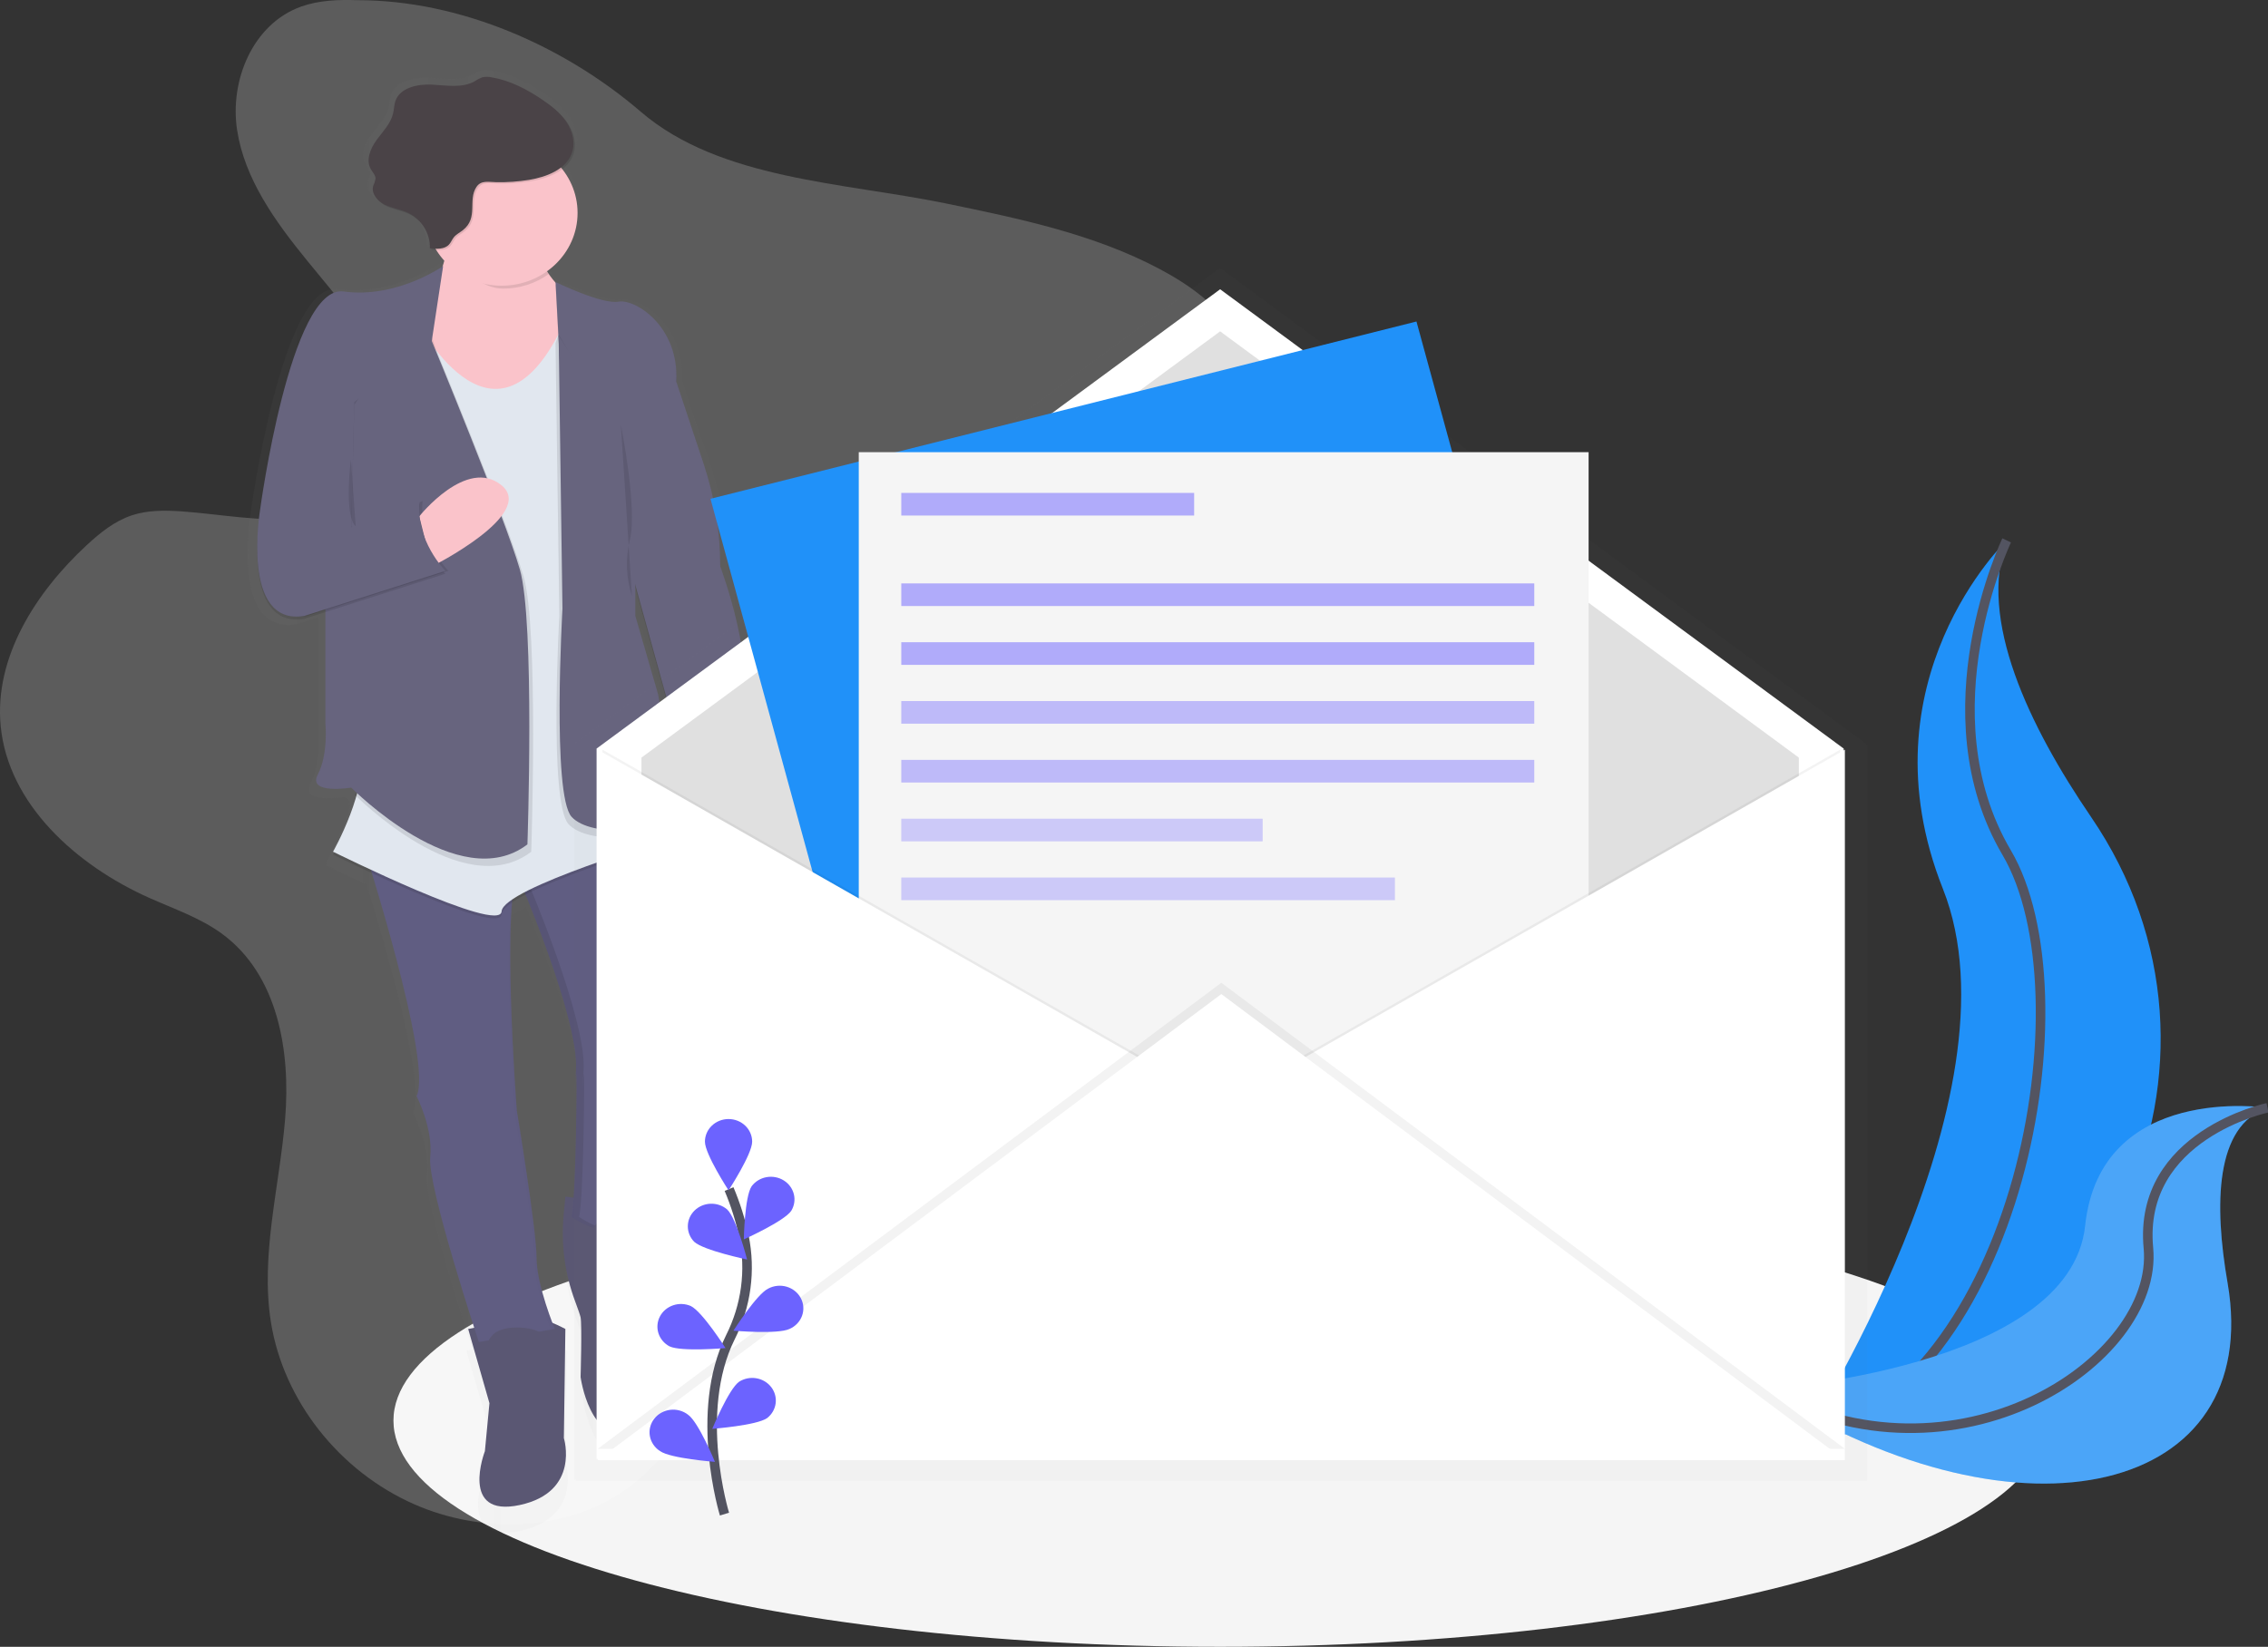 <svg width="475" height="345" viewBox="0 0 475 345" fill="none" xmlns="http://www.w3.org/2000/svg">
<rect x="0" y="0" width="475" height="345" fill="#333333" stroke="none"/>
<g clip-path="url(#clip0)">
<path d="M255.541 345C351.162 345 428.678 323.778 428.678 297.6C428.678 271.422 351.162 250.2 255.541 250.2C159.92 250.2 82.403 271.422 82.403 297.6C82.403 323.778 159.92 345 255.541 345Z" fill="#F5F5F5"/>
<path d="M420.269 113.21C420.269 113.21 389.599 142.598 406.913 186.206C424.226 229.814 377.232 302.335 377.232 302.335C377.232 302.335 377.727 302.264 378.671 302.108C441.664 291.452 472.962 222.419 437.934 171.137C424.929 152.073 414.219 129.705 420.269 113.21Z" fill="#2091F9"/>
<path d="M420.269 113.21C420.269 113.21 402.955 149.234 420.269 178.622C437.583 208.01 423.237 290.485 377.232 302.335" stroke="#535461" stroke-width="2" stroke-miterlimit="10"/>
<path d="M474.891 232.074C474.891 232.074 439.893 226.732 436.702 256.789C433.511 286.845 369.426 291.007 369.426 291.007C369.426 291.007 369.841 291.282 370.628 291.775C423.558 325.068 474.159 312.981 466.536 268.771C463.682 252.338 463.909 235.828 474.891 232.074Z" fill="#2091F9"/>
<path opacity="0.2" d="M474.891 232.074C474.891 232.074 439.893 226.732 436.702 256.789C433.511 286.845 369.426 291.007 369.426 291.007C369.426 291.007 369.841 291.282 370.628 291.775C423.558 325.068 474.159 312.981 466.536 268.771C463.682 252.338 463.909 235.828 474.891 232.074Z" fill="#F5F5F5"/>
<path d="M474.891 232.075C474.891 232.075 447.723 237.791 449.954 261.463C452.185 285.134 409.594 313.498 369.406 290.997" stroke="#535461" stroke-width="2" stroke-miterlimit="10"/>
<path opacity="0.2" d="M74.894 0.038C70.907 -0.095 66.821 0.038 63.081 1.374C52.906 5.01 48.083 16.903 49.651 27.203C51.219 37.503 57.669 46.447 64.362 54.642C71.055 62.838 78.307 70.929 81.978 80.712C83.808 85.599 84.664 91.074 82.804 95.951C79.935 103.474 71.283 107.678 62.977 108.55C54.672 109.422 46.331 107.721 37.996 107.128C34.499 106.891 30.902 106.863 27.608 107.963C23.992 109.162 20.979 111.608 18.209 114.158C7.4 124.159 -1.252 137.81 0.148 152.144C1.731 168.393 15.849 181.238 31.313 188.125C36.433 190.41 41.849 192.259 46.356 195.52C58.228 204.118 60.895 220.229 59.712 234.454C58.53 248.679 54.503 262.918 56.744 277.019C59.381 293.419 71.05 308.232 86.791 315.152C100.815 321.314 118.366 320.93 130.817 312.213C136.887 307.947 141.478 302.065 145.47 295.965C151.495 286.761 156.384 276.918 160.038 266.634C161.774 261.747 163.407 256.49 167.458 253.092C169.932 251.001 173.137 249.83 176.308 248.92C185.865 246.181 195.932 245.427 205.578 242.991C215.224 240.554 224.93 236.013 230.174 227.894C237.594 216.371 234.131 201.634 234.166 188.078C234.225 157.192 253.512 129.539 260.631 99.44C262.956 89.6 263.822 78.712 258.627 69.938C255.095 63.952 249.144 59.686 242.887 56.368C229.135 49.049 213.503 45.793 198.123 42.622C176.748 38.223 150.793 37.654 134.226 23.425C118.327 9.774 96.576 0.038 74.894 0.038Z" fill="white"/>
<g opacity="0.5">
<path opacity="0.5" d="M152.43 119.585C152.429 112.141 151.212 104.742 148.824 97.658L142.888 80.02C142.888 79.727 142.888 79.437 142.888 79.148C143.071 67.843 133.875 62.203 130.333 62.814C126.707 63.44 116.645 58.605 116.645 58.605V58.738C115.955 57.977 115.333 57.162 114.785 56.301C116.524 55.088 117.991 53.554 119.102 51.79C120.213 50.025 120.945 48.066 121.254 46.026C121.563 43.987 121.444 41.909 120.903 39.915C120.362 37.92 119.411 36.049 118.104 34.412C119.192 33.629 120.021 32.563 120.494 31.341C121.315 29.127 120.687 26.601 119.351 24.629C118.783 23.806 118.119 23.047 117.372 22.368C116.241 21.294 115.005 20.326 113.682 19.477C110.383 17.287 106.757 15.405 102.799 14.737C102.114 14.582 101.401 14.582 100.717 14.737C100.122 14.966 99.556 15.259 99.03 15.609C96.319 17.088 92.945 16.448 89.819 16.291C86.692 16.135 82.893 16.974 81.904 19.785C81.597 20.652 81.617 21.591 81.409 22.482C80.915 24.662 79.158 26.354 77.803 28.17C76.448 29.985 75.433 32.436 76.561 34.407C76.947 35.071 77.551 35.683 77.551 36.441C77.551 36.986 77.214 37.474 77.056 37.996C76.715 39.181 77.358 40.366 78.347 41.224C78.773 41.664 79.275 42.031 79.831 42.309C81.399 43.077 83.205 43.314 84.803 44.025C85.6 44.384 86.332 44.864 86.969 45.447C87.75 46.23 88.361 47.154 88.765 48.166C89.169 49.178 89.359 50.256 89.324 51.339L89.656 51.372C89.656 51.467 89.656 51.557 89.656 51.652C90.002 51.69 90.368 51.723 90.729 51.737C91.248 52.54 91.843 53.297 92.505 53.998C92.393 54.402 92.266 54.813 92.124 55.23C90.962 56.003 81.454 62.07 70.64 60.61C59.099 59.051 52.5 107.399 52.5 107.399C52.072 110.163 51.864 112.955 51.877 115.75C51.827 122.86 53.386 132.165 62.067 130.795L66.683 129.34V153.253C66.683 153.253 67.341 159.804 65.035 164.155C62.73 168.507 72.292 166.961 72.292 166.961C72.292 166.961 72.658 167.326 73.331 167.947L73.118 168.521L73.4 168.796C72.143 172.915 70.447 176.9 68.34 180.688L68.612 180.821C68.439 181.139 68.34 181.295 68.34 181.295C68.34 181.295 71.892 183.035 76.779 185.277C80.707 197.999 89.304 227.462 86.475 233.075L86.554 233.236C87.083 234.288 90.041 240.493 89.443 246.176C88.904 251.257 96.245 274.346 98.985 282.731L97.689 282.982L102.304 298.889L101.315 309.185C101.315 309.185 95.71 323.533 108.899 320.726C122.087 317.92 118.461 306.379 118.461 306.379L118.792 282.982C118.792 282.982 117.521 282.304 115.953 281.655C114.874 278.863 112.524 272.265 112.524 267.7C112.524 261.775 108.236 236.194 108.236 236.194V236.141V236.042V236.013L108.211 235.672V235.615C108.211 235.298 108.156 234.862 108.117 234.331V234.302C107.622 227.387 106.138 203.891 107.222 191.642C108.174 191.02 109.165 190.453 110.19 189.945C113.4 197.719 121.676 218.722 121.147 227.534C120.489 238.436 120.983 229.875 121.147 228.482C121.196 228.05 121.231 228.572 121.246 229.742C121.246 229.956 121.246 230.193 121.246 230.444C121.246 230.695 121.246 230.975 121.246 231.264C121.246 231.553 121.246 231.866 121.246 232.212C121.246 232.376 121.246 232.544 121.246 232.714C121.246 233.056 121.246 233.413 121.246 233.786C121.246 233.972 121.246 234.162 121.246 234.354C121.246 235.302 121.246 236.355 121.211 237.45C121.211 237.668 121.211 237.889 121.211 238.113C121.211 238.782 121.211 239.464 121.176 240.156C121.176 241.104 121.137 242.024 121.117 242.976C121.068 245.109 121.003 247.266 120.924 249.285C120.924 249.51 120.916 249.732 120.899 249.954C120.883 250.396 120.865 250.829 120.845 251.252C120.825 251.676 120.805 252.09 120.786 252.494C120.766 252.896 120.744 253.286 120.721 253.665C120.697 254.111 120.667 254.537 120.642 254.945L118.851 254.698L118.471 258.642C117.871 264.903 118.715 271.214 120.944 277.128C121.557 278.749 122.032 280.091 122.136 280.569C122.468 282.129 122.136 293.367 122.136 293.367C122.136 293.367 124.115 308.028 133.35 305.217C137.506 303.952 139.524 300.103 140.489 296.244C141.559 291.772 141.16 287.091 139.346 282.844C138.035 279.688 136.694 275.26 137.639 271.838C139.287 265.913 139.287 257.49 139.287 257.49L138.268 257.353C138.522 256.89 138.751 256.416 138.955 255.931C138.955 255.931 138.624 234.407 141.592 231.6C143.224 230.055 143.076 226.344 142.581 223.31C141.875 218.92 141.708 214.466 142.086 210.038C142.289 207.758 142.581 205.772 142.923 205.066C143.793 203.417 144.664 186.789 140.81 178.788L141.602 178.551L141.478 177.963L141.602 177.925C142.183 179.411 142.843 180.869 143.58 182.29C143.775 182.437 143.999 182.543 144.238 182.603C154.918 180.807 155.349 171.256 154.755 166.042C155.205 166.25 155.453 166.383 155.453 166.383L156.442 152.637C157.456 150.442 157.832 147.641 157.807 144.612C157.852 133.786 152.43 119.585 152.43 119.585ZM140.657 158.657C139.925 152.67 138.911 147.034 138.911 147.034L133.964 130.188V124.055L141.809 152.116L140.657 158.657Z" fill="url(#paint0_linear)"/>
</g>
<path d="M118.416 250.674L118.05 254.528C117.472 260.651 118.291 266.821 120.449 272.611C121.038 274.199 121.498 275.507 121.597 275.976C121.913 277.503 121.597 288.476 121.597 288.476C121.597 288.476 123.506 302.805 132.415 300.06C136.422 298.828 138.352 295.06 139.301 291.291C140.331 286.921 139.944 282.354 138.193 278.199C136.927 275.114 135.631 270.777 136.546 267.444C138.139 261.652 138.139 253.424 138.139 253.424L118.416 250.674Z" fill="#5A5773"/>
<path d="M108.874 184.523C108.874 184.523 121.28 213.484 120.642 224.149C120.004 234.814 120.484 226.434 120.642 225.064C120.924 222.623 120.642 251.608 119.687 254.926C119.687 254.926 132.732 264.069 137.822 251.878C137.822 251.878 137.506 230.847 140.365 228.102C141.938 226.595 141.785 222.964 141.32 220.002C140.633 215.716 140.467 211.369 140.825 207.047C141.018 204.819 141.285 202.857 141.631 202.189C142.586 200.359 143.541 179.631 137.812 173.839L108.874 184.523Z" fill="#605D82"/>
<path opacity="0.1" d="M121.28 254.94C122.235 251.589 122.517 222.623 122.235 225.078C122.077 226.448 121.597 234.833 122.235 224.163C122.873 213.494 110.467 184.537 110.467 184.537L138.223 174.308C138.094 174.152 137.961 174.005 137.827 173.867L108.879 184.537C108.879 184.537 121.285 213.498 120.647 224.163C120.009 234.828 120.489 226.448 120.647 225.078C120.929 222.637 120.647 251.622 119.692 254.94C119.692 254.94 124.901 258.59 130.021 258.201C125.465 257.874 121.28 254.94 121.28 254.94Z" fill="black"/>
<path d="M98.055 278.413L102.507 293.96L101.553 304.018C101.553 304.018 96.146 318.039 108.869 315.294C121.592 312.55 118.095 301.274 118.095 301.274L118.411 278.413C118.411 278.413 113.321 275.668 111.095 275.976C108.869 276.284 98.055 278.413 98.055 278.413Z" fill="#5A5773"/>
<path d="M76.106 177.209C76.106 177.209 90.739 222.628 87.242 229.638C87.242 229.638 90.739 236.345 90.106 242.436C89.472 248.527 100.286 281.148 100.286 281.148L116.195 278.403C116.195 278.403 112.376 269.26 112.376 263.468C112.376 257.675 108.241 232.658 108.241 232.658C108.241 232.658 104.743 186.931 108.879 182.053L76.106 177.209Z" fill="#605D82"/>
<g opacity="0.1">
<path opacity="0.1" d="M107.642 185.77C105.005 196.122 107.919 234.217 107.919 234.217C107.919 234.217 112.055 259.211 112.055 265.027C112.055 269.45 114.276 275.82 115.329 278.588L116.19 278.441C116.19 278.441 112.371 269.298 112.371 263.506C112.371 257.713 108.236 232.696 108.236 232.696C108.236 232.696 105.574 197.88 107.642 185.77Z" fill="black"/>
<path opacity="0.1" d="M87.242 229.638L87.321 229.795C87.345 229.638 87.37 229.472 87.385 229.321C87.343 229.429 87.295 229.535 87.242 229.638Z" fill="black"/>
<path opacity="0.1" d="M108.156 183.551C108.301 183.025 108.544 182.529 108.874 182.087L76.106 177.209C76.106 177.209 76.299 177.802 76.631 178.859L108.156 183.551Z" fill="black"/>
</g>
<path d="M152.455 160.747C152.455 160.747 157.229 177.811 142.913 180.257C142.68 180.199 142.463 180.096 142.274 179.954C142.274 179.954 134.003 164.406 140.365 158.311L152.455 160.747Z" fill="#FAC3CA"/>
<path d="M93.92 47.362C93.92 47.362 94.874 60.16 84.377 66.26C73.88 72.361 106.638 89.121 106.638 89.121L123.818 62.904C123.818 62.904 116.507 63.81 112.055 51.628L93.92 47.362Z" fill="#FAC3CA"/>
<path opacity="0.1" d="M86.92 67.165C86.92 67.165 103.145 99.478 117.778 68.995L140.365 176.289C140.365 176.289 105.366 186.656 105.055 191.533C104.743 196.411 69.75 179.039 69.75 179.039C69.75 179.039 77.382 165.625 75.478 157.396C73.573 149.167 86.92 67.165 86.92 67.165Z" fill="black"/>
<path d="M86.92 66.554C86.92 66.554 103.145 98.867 117.778 68.384L140.365 175.683C140.365 175.683 105.366 186.049 105.055 190.927C104.743 195.804 69.75 178.427 69.75 178.427C69.75 178.427 77.382 165.013 75.478 156.785C73.573 148.556 86.92 66.554 86.92 66.554Z" fill="#E1E7EF"/>
<path d="M102.829 286.949C102.829 286.949 98.693 278.109 108.236 278.109C117.778 278.109 116.19 286.035 116.19 286.035L102.829 286.949Z" fill="#5A5773"/>
<path d="M124.461 264.084C124.461 264.084 120.642 254.632 130.189 254.329C139.737 254.026 134.963 262.861 134.963 262.861L124.461 264.084Z" fill="#5A5773"/>
<path opacity="0.1" d="M116.348 59.686C116.348 59.686 126.049 64.426 129.551 63.8C133.054 63.175 142.274 68.981 141.641 80.566L147.389 97.848C149.689 104.777 150.857 112.006 150.852 119.277C150.852 119.277 159.123 141.223 154.671 150.978L153.716 164.392C153.716 164.392 146.4 160.43 138.762 161.648L140.687 150.694L132.079 119.595L117.763 86.367L116.348 59.686Z" fill="black"/>
<path d="M116.348 59.084C116.348 59.084 126.049 63.824 129.551 63.198C133.054 62.573 142.274 68.379 141.641 79.964L147.389 97.246C149.689 104.175 150.857 111.404 150.852 118.675C150.852 118.675 159.123 140.621 154.671 150.376L153.716 163.79C153.716 163.79 146.4 159.828 138.762 161.046L140.672 150.073L132.079 118.983L117.778 85.756L116.348 59.084Z" fill="#67647E"/>
<path opacity="0.1" d="M132.416 96.122V130.568L137.189 147.03C137.189 147.03 140.37 165.013 139.415 170.502C138.46 175.991 123.19 177.209 119.054 172.635C114.919 168.061 117.145 129.027 117.145 129.027L116.348 71.887L116.987 70.057L132.416 96.122Z" fill="black"/>
<path d="M133.068 94.601V129.046L137.842 145.508C137.842 145.508 141.023 163.492 140.068 168.981C139.113 174.469 123.843 175.688 119.707 171.113C115.572 166.539 117.798 127.506 117.798 127.506L117.001 70.351L133.068 94.601Z" fill="#67647E"/>
<path opacity="0.1" d="M68.948 123.254L79.129 153.59L74.355 166.544C74.355 166.544 96.942 189.405 111.258 178.432C111.258 178.432 112.851 131.791 109.665 120.818C106.48 109.845 91.214 72.944 91.214 72.944L88.053 63.203L71.194 72.347L68.948 123.254Z" fill="black"/>
<path d="M68.152 121.728V151.589C68.152 151.589 68.79 157.993 66.559 162.259C64.328 166.525 73.559 165.004 73.559 165.004C73.559 165.004 96.146 187.865 110.462 176.892C110.462 176.892 112.055 130.25 108.869 119.277C105.683 108.304 90.417 71.403 90.417 71.403L87.237 61.648L70.378 70.792L68.152 121.728Z" fill="#67647E"/>
<path opacity="0.1" d="M92.807 56.344C92.807 56.344 83.106 63.203 71.971 61.677C60.836 60.15 54.474 107.403 54.474 107.403C54.474 107.403 50.338 131.791 63.7 129.658L93.286 120.206C93.286 120.206 86.925 113.802 87.88 105.574L73.559 111.058L74.202 84.846L92.807 56.344Z" fill="black"/>
<path opacity="0.1" d="M55.107 106.792C55.107 106.792 50.972 131.179 64.333 129.046L93.92 119.595C93.92 119.595 87.558 113.196 88.513 104.962L74.202 110.451L55.107 106.792Z" fill="black"/>
<path d="M87.81 108.176C87.81 108.176 97.739 95.667 105.05 101.673C112.361 107.678 90.432 118.685 90.432 118.685L87.81 108.176Z" fill="#FAC3CA"/>
<path d="M92.807 55.733C92.807 55.733 83.106 62.592 71.971 61.065C60.836 59.539 54.474 106.792 54.474 106.792C54.474 106.792 50.338 131.179 63.7 129.046L93.286 119.595C93.286 119.595 86.925 113.191 87.88 104.962L73.559 110.451L74.202 84.234L90.427 71.436L92.807 55.733Z" fill="#67647E"/>
<path opacity="0.1" d="M112.371 52.225L94.236 47.959C94.236 47.959 95.181 48.983 94.078 52.988C96.996 56.197 100.583 60.459 105.371 60.459C108.798 60.465 112.135 59.405 114.879 57.439C113.855 55.79 113.014 54.043 112.371 52.225Z" fill="black"/>
<path d="M105.055 59.852C113.841 59.852 120.964 53.027 120.964 44.608C120.964 36.189 113.841 29.364 105.055 29.364C96.269 29.364 89.146 36.189 89.146 44.608C89.146 53.027 96.269 59.852 105.055 59.852Z" fill="#FAC3CA"/>
<path opacity="0.1" d="M111.085 37.991C114.775 37.389 118.832 35.82 120.068 32.436C120.86 30.27 120.256 27.805 118.965 25.876C117.674 23.947 115.775 22.463 113.816 21.136C110.635 18.993 107.128 17.154 103.299 16.509C102.639 16.358 101.951 16.358 101.29 16.509C100.716 16.735 100.17 17.021 99.663 17.363C97.046 18.808 93.791 18.183 90.759 18.031C87.726 17.879 84.09 18.699 83.136 21.444C82.839 22.292 82.859 23.207 82.641 24.079C82.146 26.212 80.469 27.871 79.178 29.649C77.887 31.426 76.893 33.829 77.981 35.744C78.352 36.394 78.971 36.991 78.971 37.73C78.875 38.256 78.709 38.767 78.476 39.252C78.026 40.826 79.337 42.413 80.85 43.162C82.364 43.911 84.105 44.144 85.649 44.84C87.093 45.523 88.303 46.59 89.133 47.912C89.964 49.235 90.38 50.758 90.333 52.301C91.738 52.458 93.376 52.538 94.325 51.533C94.751 51.083 94.959 50.481 95.344 50.002C95.839 49.377 96.611 49.007 97.244 48.504C100.573 45.883 98.209 42.262 100.093 39.437C101.083 37.982 102.656 38.427 104.249 38.451C106.537 38.502 108.826 38.348 111.085 37.991Z" fill="black"/>
<path d="M110.768 37.688C114.459 37.086 118.515 35.517 119.752 32.133C120.543 29.966 119.94 27.502 118.649 25.572C117.358 23.643 115.458 22.16 113.499 20.832C110.318 18.69 106.811 16.851 102.982 16.206C102.322 16.055 101.634 16.055 100.974 16.206C100.4 16.431 99.854 16.718 99.346 17.059C96.729 18.505 93.474 17.879 90.442 17.728C87.41 17.576 83.774 18.396 82.819 21.14C82.522 21.989 82.542 22.904 82.324 23.776C81.83 25.909 80.153 27.568 78.862 29.346C77.571 31.123 76.576 33.526 77.665 35.441C78.035 36.09 78.654 36.688 78.654 37.427C78.558 37.953 78.392 38.464 78.159 38.949C77.709 40.522 79.02 42.11 80.534 42.859C82.047 43.608 83.789 43.84 85.332 44.537C86.782 45.219 87.997 46.288 88.831 47.614C89.664 48.941 90.081 50.469 90.031 52.017C91.436 52.173 93.074 52.254 94.024 51.249C94.449 50.799 94.657 50.197 95.043 49.718C95.537 49.092 96.309 48.722 96.942 48.22C100.271 45.599 97.907 41.977 99.791 39.153C100.781 37.697 102.354 38.143 103.947 38.167C106.231 38.211 108.515 38.05 110.768 37.688Z" fill="#4A4347"/>
<path opacity="0.1" d="M130.026 88.96C130.026 88.96 133.524 106.337 131.936 113.044C130.965 116.946 131.109 121.026 132.351 124.856" fill="black"/>
<path opacity="0.1" d="M73.489 96.274C73.489 96.274 71.966 107.858 74.504 110.295L73.489 96.274Z" fill="black"/>
<path d="M162.319 239.038C162.516 239.038 162.704 238.963 162.844 238.829C162.983 238.696 163.061 238.515 163.061 238.327C163.061 238.138 162.983 237.957 162.844 237.824C162.704 237.691 162.516 237.616 162.319 237.616C162.122 237.616 161.933 237.691 161.794 237.824C161.655 237.957 161.577 238.138 161.577 238.327C161.577 238.515 161.655 238.696 161.794 238.829C161.933 238.963 162.122 239.038 162.319 239.038Z" fill="black"/>
<g opacity="0.5">
<path opacity="0.5" d="M390.796 156.206V155.813L255.828 56.368C255.743 56.307 255.64 56.275 255.534 56.275C255.428 56.275 255.324 56.307 255.239 56.368L120.266 155.813V309.957H120.523V310.204H391.058V156.059L390.796 156.206Z" fill="url(#paint1_linear)"/>
</g>
<path d="M386.136 305.658H124.946V156.823L255.541 60.601L386.136 156.823V305.658Z" fill="white"/>
<path d="M376.737 296.837H134.345V158.714L255.541 69.417L376.737 158.714V296.837Z" fill="#E0E0E0"/>
<path d="M296.657 67.353L148.798 104.495L198.098 284.688L345.957 247.546L296.657 67.353Z" fill="#2091F9"/>
<path d="M332.711 94.729H179.855V281.01H332.711V94.729Z" fill="#F5F5F5"/>
<path opacity="0.05" d="M126.183 157.059L256.778 231.477L126.183 305.895V157.059Z" fill="black"/>
<path d="M125.193 157.059L255.788 231.477L125.193 305.895V157.059Z" fill="white"/>
<path opacity="0.05" d="M385.394 157.059L254.799 231.477L385.394 305.895V157.059Z" fill="black"/>
<path d="M386.383 157.059L255.788 231.477L386.383 305.895V157.059Z" fill="white"/>
<path opacity="0.05" d="M125.193 303.525L255.788 205.881L386.383 303.525H125.193Z" fill="black"/>
<path d="M125.193 305.895L255.788 208.251L386.383 305.895H125.193Z" fill="white"/>
<path d="M151.733 317.2C151.733 317.2 145.173 295.87 152.964 280.162C156.275 273.596 157.273 266.177 155.809 259.021C155.087 255.63 154.042 252.309 152.687 249.101" stroke="#535461" stroke-width="2" stroke-miterlimit="10"/>
<path d="M157.53 239.175C157.53 241.791 152.584 249.371 152.584 249.371C152.584 249.371 147.637 241.787 147.637 239.175C147.637 237.918 148.158 236.712 149.086 235.823C150.013 234.934 151.272 234.435 152.584 234.435C153.895 234.435 155.154 234.934 156.081 235.823C157.009 236.712 157.53 237.918 157.53 239.175Z" fill="#6C63FF"/>
<path d="M165.717 253.661C164.233 255.855 155.784 259.647 155.784 259.647C155.784 259.647 155.937 250.708 157.421 248.513C158.161 247.52 159.272 246.839 160.523 246.611C161.773 246.383 163.067 246.626 164.136 247.289C165.204 247.952 165.965 248.985 166.26 250.171C166.554 251.358 166.36 252.608 165.717 253.661Z" fill="#6C63FF"/>
<path d="M165.341 278.408C162.903 279.583 153.612 278.773 153.612 278.773C153.612 278.773 158.455 271.132 160.889 269.956C161.472 269.644 162.114 269.448 162.778 269.38C163.441 269.312 164.113 269.373 164.751 269.56C165.389 269.747 165.981 270.056 166.492 270.468C167.002 270.88 167.42 271.387 167.721 271.958C168.022 272.529 168.199 273.152 168.241 273.791C168.284 274.429 168.191 275.069 167.969 275.672C167.746 276.275 167.399 276.829 166.947 277.3C166.496 277.771 165.95 278.149 165.341 278.413V278.408Z" fill="#6C63FF"/>
<path d="M160.672 297.079C158.475 298.634 149.175 299.335 149.175 299.335C149.175 299.335 152.598 291.021 154.795 289.466C155.852 288.791 157.139 288.531 158.391 288.74C159.642 288.949 160.762 289.612 161.517 290.591C162.273 291.569 162.606 292.789 162.449 293.997C162.291 295.205 161.655 296.308 160.672 297.079Z" fill="#6C63FF"/>
<path d="M145.391 260.149C147.37 261.97 156.467 263.861 156.467 263.861C156.467 263.861 154.236 255.182 152.277 253.362C151.324 252.555 150.083 252.13 148.813 252.177C147.542 252.223 146.339 252.737 145.452 253.611C144.566 254.485 144.066 255.652 144.054 256.871C144.043 258.089 144.521 259.265 145.391 260.154V260.149Z" fill="#6C63FF"/>
<path d="M140.217 282.053C142.655 283.228 151.945 282.418 151.945 282.418C151.945 282.418 147.102 274.777 144.669 273.602C143.507 273.098 142.186 273.045 140.984 273.452C139.782 273.859 138.79 274.695 138.215 275.786C137.641 276.877 137.528 278.139 137.901 279.307C138.274 280.476 139.104 281.461 140.217 282.058V282.053Z" fill="#6C63FF"/>
<path d="M138.238 303.999C140.434 305.554 149.734 306.255 149.734 306.255C149.734 306.255 146.311 297.941 144.115 296.386C143.596 295.98 142.997 295.679 142.353 295.501C141.71 295.324 141.035 295.273 140.37 295.352C139.706 295.432 139.065 295.64 138.486 295.964C137.908 296.288 137.405 296.721 137.006 297.237C136.608 297.753 136.323 298.341 136.169 298.966C136.015 299.59 135.995 300.239 136.11 300.871C136.225 301.503 136.473 302.106 136.839 302.644C137.205 303.182 137.681 303.643 138.238 303.999Z" fill="#6C63FF"/>
<path opacity="0.5" d="M250.099 103.261H188.759V108.001H250.099V103.261Z" fill="#6C63FF"/>
<path opacity="0.5" d="M321.333 122.221H188.759V126.961H321.333V122.221Z" fill="#6C63FF"/>
<path opacity="0.5" d="M321.333 134.544H188.759V139.284H321.333V134.544Z" fill="#6C63FF"/>
<path opacity="0.4" d="M321.333 146.868H188.759V151.608H321.333V146.868Z" fill="#6C63FF"/>
<path opacity="0.4" d="M321.333 159.192H188.759V163.932H321.333V159.192Z" fill="#6C63FF"/>
<path opacity="0.3" d="M264.445 171.517H188.759V176.257H264.445V171.517Z" fill="#6C63FF"/>
<path opacity="0.3" d="M292.147 183.841H188.759V188.581H292.147V183.841Z" fill="#6C63FF"/>
</g>
<defs>
<linearGradient id="paint0_linear" x1="51.882" y1="167.881" x2="157.753" y2="167.881" gradientUnits="userSpaceOnUse">
<stop stop-color="#808080" stop-opacity="0.25"/>
<stop offset="0.54" stop-color="#808080" stop-opacity="0.12"/>
<stop offset="1" stop-color="#808080" stop-opacity="0.1"/>
</linearGradient>
<linearGradient id="paint1_linear" x1="172569" y1="188103" x2="172569" y2="52060.9" gradientUnits="userSpaceOnUse">
<stop stop-color="#808080" stop-opacity="0.25"/>
<stop offset="0.54" stop-color="#808080" stop-opacity="0.12"/>
<stop offset="1" stop-color="#808080" stop-opacity="0.1"/>
</linearGradient>
<clipPath id="clip0">
<rect width="475" height="345" fill="white"/>
</clipPath>
</defs>
</svg>
